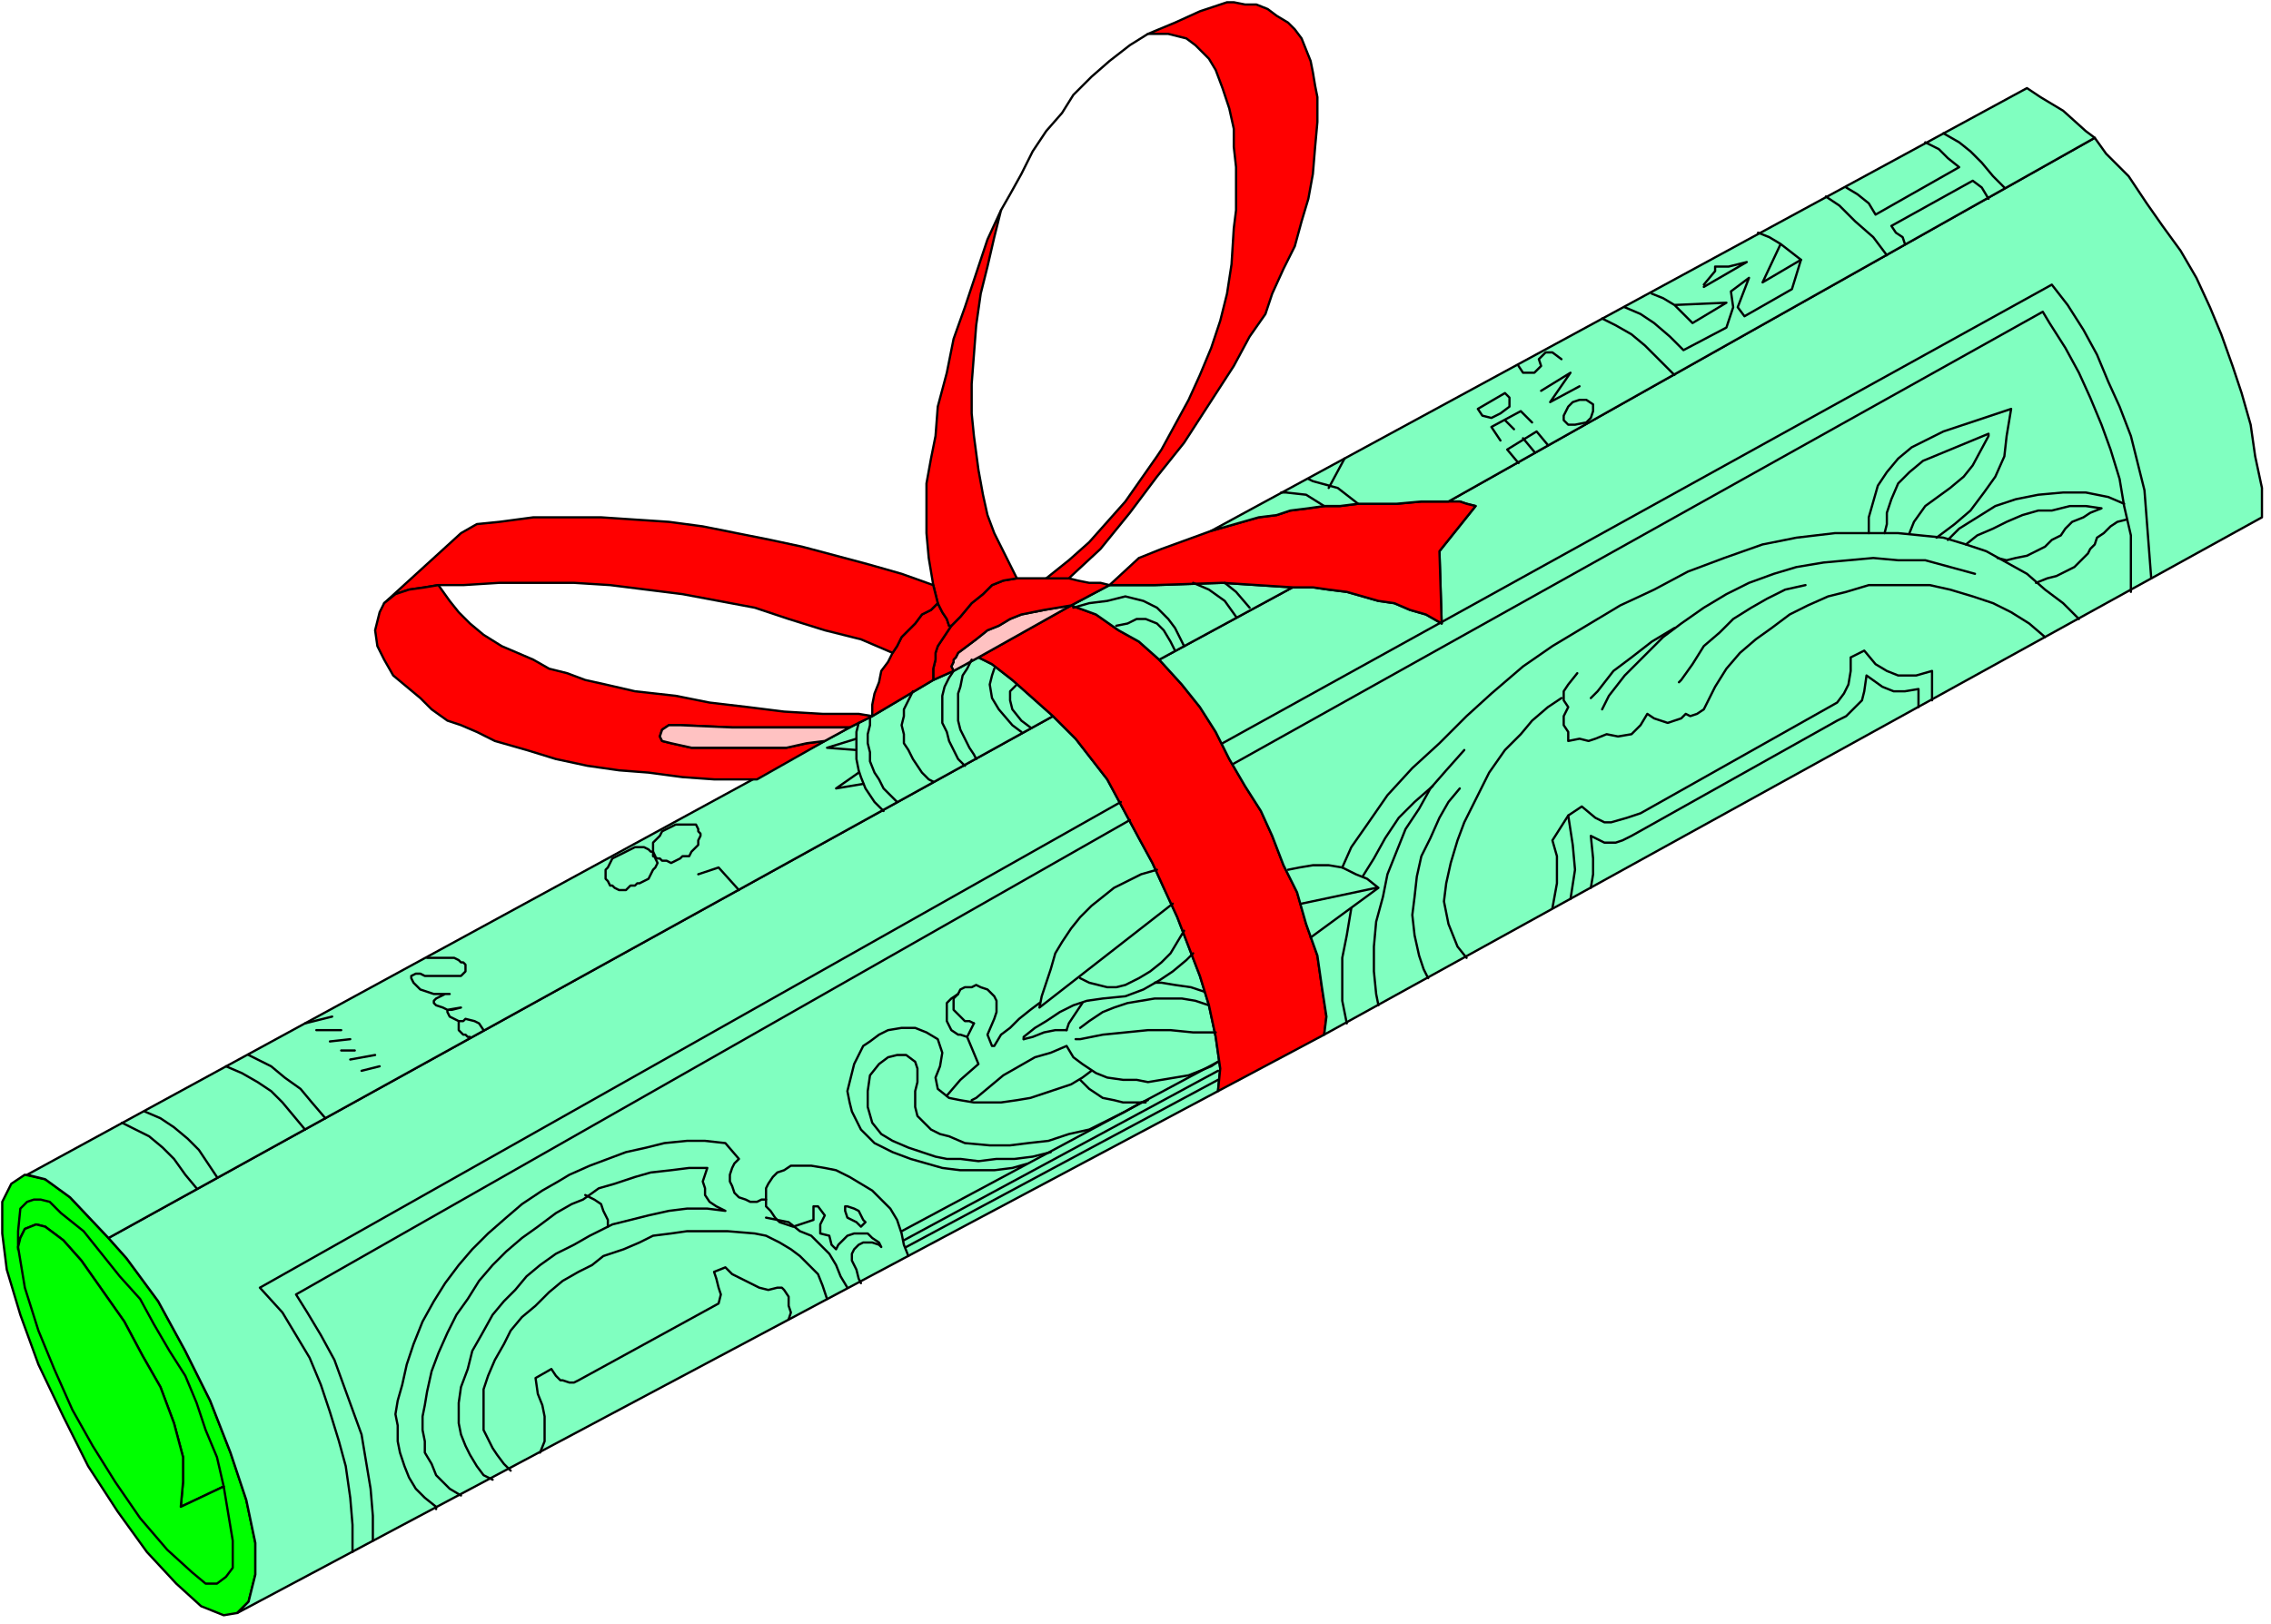 <svg xmlns="http://www.w3.org/2000/svg" width="321.533" height="230" fill-rule="evenodd" stroke-linecap="round" preserveAspectRatio="none" viewBox="0 0 1005 719"><style>.pen1{stroke:#000;stroke-width:1;stroke-linejoin:round}.brush1{fill:#0f0}.brush2{fill:#80ffc0}.brush3{fill:red}.brush4{fill:#ffc2c2}</style><path d="m48 548 8 9 14 19 12 22 11 22 9 23 7 21 4 19v14l-3 12-5 5-6 1-10-4-11-10-13-14-13-18-13-20-11-22-11-23-8-22-6-20-2-16v-14l4-8 6-4 9 2 11 8 17 18z" class="pen1 brush1"/><path d="m99 658-3-13-5-12-4-12-5-12-7-11-7-12-6-11-9-10-8-10-8-10-10-8-5-5-4-1h-3l-3 1-3 3-1 10v8l1-5 2-4 5-2 4 1 8 6 8 9 19 27 8 15 8 14 6 16 4 15v11l-1 11 19-9z" class="pen1 brush1"/><path d="m8 552 3 18 6 19 7 17 8 18 9 16 10 16 11 16 12 14 11 10 6 5h5l4-3 3-4v-12l-4-24-19 9 1-11v-11l-4-15-6-16-8-14-8-15-19-27-8-9-8-6-4-1-5 2-2 4-1 4z" class="pen1 brush1"/><path d="m539 483 1-10-2-14-3-14-4-13-5-13-5-13-6-13-5-11-6-11-7-13-7-13-7-9-7-9-10-10L48 548l8 9 14 19 12 22 11 22 9 23 7 21 4 19v14l-3 12-5 5 434-231z" class="pen1 brush2"/><path d="m48 548 418-231-9-8-9-8-9-7-6-3-11 6-9 4-27 16-10 5-11 6-30 16L12 520l8 2 11 8 17 18z" class="pen1 brush2"/><path d="m539 483 1-10-2-14-3-14-4-13-5-13-5-13-6-13-5-11-6-11-7-13-7-13-7-9-7-9-10-10-9-8-9-8-9-7-6-3 41-23 11 4 10 7 9 5 9 8 10 11 8 10 7 11 6 12 7 12 7 11 5 11 5 13 6 12 4 14 5 14 2 14 2 13-1 8-47 25z" class="pen1 brush3"/><path d="M927 61 641 222h5l3 1 4 1-16 20 1 32-7-4-7-2-7-3-7-1-7-2-7-2-8-1-7-1h-9l-59 32 10 11 8 10 7 11 6 12 7 12 7 11 5 11 5 13 6 12 4 14 5 14 2 14 2 13-1 8 415-229v-13l-3-14-2-14-4-14-4-12-5-14-5-12-6-13-7-12-8-11-7-10-8-12-10-10-5-7z" class="pen1 brush2"/><path d="m513 292 59-32-31-2-30 1h-20l-17 9 11 4 10 7 9 5 9 8z" class="pen1 brush2"/><path d="M572 260h9l7 1 8 1 7 2 7 2 7 1 7 3 7 2 7 4-1-32 16-20-4-1-3-1h-17l-11 1h-17l-8 1h-7l-7 1-8 1-6 2-8 1-7 2-7 2-7 2-11 4-11 4-10 4-13 12h20l30-1 31 2z" class="pen1 brush3"/><path d="m897 39 6 4 10 6 10 9 4 3-286 161h-12l-11 1h-17l-8 1h-7l-7 1-8 1-6 2-8 1-7 2-7 2-7 2L897 39z" class="pen1 brush2"/><path d="m433 291 41-23-6 1-6 1-5 1-5 1-5 2-5 3-5 2-5 4-4 3-4 3-1 2-1 1v1l-1 2 1 2 11-6z" class="pen1 brush4"/><path d="m450 256-6 1-5 2-4 4-5 4-5 6-4 4-2 3-2 3-2 3-1 3v3l-1 4v5l9-4-1-2 1-2v-1l1-1 1-2 4-3 4-3 5-4 5-2 5-3 5-2 5-1 5-1 6-1 6-1 17-9-4-1h-5l-5-1-4-1h-23z" class="pen1 brush3"/><path d="m415 267 2 4 2 3 1 3h1l-2 3-2 3-2 3-1 3v3l-1 4v5l-27 16v-5l1-5 2-5 1-5 3-4 2-4 2-3 2-4 6-6 3-4 4-2 3-3zm93-252h9l4 1 4 1 4 3 6 6 3 5 3 8 3 9 2 9v8l1 9v19l-1 8-1 16-2 13-3 12-4 12-5 12-5 11-6 11-6 11-2 3-7 10-7 10-8 9-8 9-9 8-10 8h10l14-13 13-16 12-16 12-15 11-17 11-17 7-13 7-10 3-9 5-11 5-10 3-11 3-10 2-11 1-12 1-11V43l-1-5-1-6-1-5-2-5-2-5-3-4-3-3-5-3-4-3-5-2h-5l-5-1h-3l-12 4-11 5-12 5z" class="pen1 brush3"/><path fill="none" d="m508 15-8 5-9 7-8 7-8 8-5 8-7 8-6 9-5 10-5 9-4 7" class="pen1"/><path d="m413 259 2 8 2 4 2 3 1 3h1l4-4 5-6 5-4 4-4 5-2 6-1-2-4-4-8-4-8-3-8-2-9-2-11-2-15-1-10v-13l1-13 1-13 2-14 3-12 3-13 3-12-6 13-5 15-5 15-5 14-3 15-4 15-1 13-2 10-2 11v22l1 11 2 12z" class="pen1 brush3"/><path d="m415 267-3 3-4 2-3 4-6 6-2 4-2 3-14-6-16-4-16-5-15-5-16-3-16-3-16-2-16-2-16-1h-33l-16 1h-11l-6 1-7 1-6 2-5 4 34-31 7-4 10-1 15-2h30l15 1 15 1 15 2 15 3 15 3 14 3 15 4 15 4 14 4 14 5 2 8z" class="pen1 brush3"/><path d="m194 259 5 7 4 5 5 5 6 5 8 5 7 3 7 3 7 4 8 2 8 3 9 2 13 3 18 2 15 3 17 2 16 2 17 1h16l6 1-10 5h-52l-23-1h-5l-3 2-1 3 1 2 4 1 9 2h42l9-2 8-1-30 17h-19l-14-1-15-2-13-1-14-2-14-3-13-4-14-4-8-4-7-3-6-2-7-5-5-5-6-5-6-5-4-7-3-6-1-7 1-4 1-4 2-4 5-4 6-2 7-1 6-1z" class="pen1 brush3"/><path d="m376 322-11 6-8 1-9 2h-42l-9-2-4-1-1-2 1-3 3-2h5l23 1h52z" class="pen1 brush4"/><path fill="none" d="M156 687v-12l-1-12-2-14-3-11-4-13-4-12-5-12-6-10-6-10-10-11 381-215" class="pen1"/><path fill="none" d="M165 682v-11l-1-12-2-12-2-12-4-11-4-11-4-11-6-11-6-10-5-8 369-210" class="pen1"/><path fill="none" d="M339 531h-2l-2 1h-3l-2-1-3-1-2-2-1-3-1-2v-3l1-3 1-2 2-2-6-7-9-1h-8l-10 1-8 2-9 2-8 3-8 3-9 4-5 3-7 4-9 6-7 6-8 7-7 7-6 7-6 8-5 8-5 9-4 10-3 9-2 9-2 7-1 6 1 5v7l1 5 2 6 2 5 3 5 4 4 5 4v1" class="pen1"/><path fill="none" d="m204 662-5-3-6-6-2-5-3-5v-5l-1-5v-6l1-5 1-6 2-9 3-8 4-9 4-8 5-7 5-8 6-7 6-6 7-6 7-5 8-6 7-4 5-2 7-5 7-2 9-3 7-2 9-1 8-1h8l-1 3-1 3 1 3v3l2 3 3 2 2 1 2 1-8-1h-9l-8 1-9 2-8 2-8 2-10 5-7 4-8 4-7 5-6 5-5 6-5 5-5 6-5 9-4 7-2 8-3 8-1 7v9l1 5 2 5 2 4 3 5 3 4 4 2" class="pen1"/><path fill="none" d="M269 543v-3l-2-4-1-3-3-2-2-1-2-1m107 46-2-6-2-5-8-8-4-3-5-3-6-3-5-1-12-1h-18l-7 1-8 1-6 3-7 3-9 3-5 4-6 3-7 4-6 5-6 6-6 5-5 6-3 6-4 7-3 7-2 6v18l2 4 2 4 2 3 3 4 3 3m155-83-1-2-1-4-2-4v-3l1-2 2-2 2-1h4l3 1 1 1-1-2-3-2-2-2h-6l-3 1-4 4-1 2-2-2-1-4-4-1v-4l2-4-3-4h-2v6l-3 1-3 1-3 1-3-1-3-1-2-2-2-3-2-2v-8l1-2 2-3 2-2 3-1 3-2h9l6 1 5 1 6 3 5 3 5 3 8 8 3 5 2 6 1 5 2 5" class="pen1"/><path fill="none" d="m380 536-2-1-3-1h-1v2l1 3 2 1 2 1 2 2 2-2-1-1-1-2-1-2m-5 34-3-5-2-5-3-5-8-8-5-2-5-4-5-1-5-1m10 45 1-3-1-3v-4l-2-3-1-1h-2l-4 1-4-1-4-2-4-2-4-2-3-3-5 2 1 3 1 4 1 3-1 4-62 34-2 1h-2l-3-1h-1l-2-2-2-3-7 4 1 7 2 5 1 5v11l-2 5m162-91 138-74m-139 71 139-75m-140 71 140-75m-84 45-7 2-8 1h-15l-8-1-7-2-7-2-8-3-8-4-6-6-2-4-2-4-1-4-1-5 1-4 1-4 1-4 2-4 2-4 3-2 4-3 4-2 6-1h6l5 2 5 3 2 6-1 6-2 5 1 5 5 4 5 1 6 1h12l7-1 6-1 6-2 6-2 6-2 5-3 4-3" class="pen1"/><path fill="none" d="m478 478 4 4 3 2 3 2 5 1 4 1h8l3-1" class="pen1"/><path fill="none" d="M507 488h-2l-7 4-8 4-8 4-9 2-9 3-9 1-8 1h-9l-11-1-7-3-4-1-4-2-6-6-1-4v-7l1-4v-6l-1-3-4-3h-4l-4 1-4 3-4 5-1 7v7l2 7 4 5 5 3 7 3 6 2 6 2 5 1h6l8 1 8-1h8l8-1 8-2" class="pen1"/><path fill="none" d="m430 487 2-1 6-5 6-5 7-4 7-4 7-2 7-3 3 5 4 3 6 4 5 2 7 1h6l5 1 6-1 6-1 6-1 5-2 5-2 3-2m-1-13h-10l-10-1h-10l-10 1-10 1-10 2h-2m59-15-6-2-6-1h-12l-6 1-6 1-6 2-5 2-6 4-4 3m55-16-6-2-7-1-6-1h-3m-39 21h-5l-5 1-5 2-4 1" class="pen1"/><path fill="none" d="M453 460v-1l5-4 5-3 6-4 6-3 6-2 7-1 10-1 8-3 7-4 6-4 6-5 3-3" class="pen1"/><path fill="none" d="m478 433 4 2 4 1 4 1h4l4-1 6-3 5-3 5-4 4-4 3-5 3-5m-64 34 59-46m-7-15-7 2-6 3-6 3-5 4-5 4-5 5-4 5-4 6-3 5-2 7-2 6-2 6-1 5m19-2-2 3-2 3-2 3-1 3m-12-12-4 3-5 4-4 4-4 3-3 5h-1l-2-5 3-7 1-3v-5l-1-2-3-3-3-1-2-1-2 1h-3l-2 1-1 2m0 0-2 2v5l5 5h2l2 1" class="pen1"/><path fill="none" d="m424 440-3 2-2 2v8l1 2 1 2 3 2h1l3 1m3-6-3 6 5 12-8 7-6 7M87 526l-5-6-5-7-5-5-6-5-6-3-6-3m42 24-4-6-4-6-5-5-6-5-6-4-7-3m71 8-5-6-5-6-5-5-6-4-7-4-7-3m44 23-6-7-5-6-7-5-6-5-8-4-2-1m25-14 12-3m-7 6h11m-5 5 9-1m-4 5h6m-2 4 11-2m-6 7 8-2m21-48h12l2 1 1 1h1l1 1v3l-2 2h-16l-2-1h-2l-2 1v1l1 2 3 3 3 1 3 1h7-2l-4 2-1 1v1l1 1 3 1 2 1 6-1-4 1h-2v1l1 2 4 2h2l1-1 4 1 2 1 2 3m-11-4v4l2 2h1l1 1h1m75-68 2-1 2-1 1-2 1-2 1-1 1-2-1-2v-1l-1-2h-1l-1-1-2-1h-4l-2 1-2 1-2 1-2 1-2 1-1 2-1 2-1 1v4l1 1 1 2h1l1 1 2 1h3l2-2h2l1-1h1" class="pen1"/><path fill="none" d="M303 379h2l1-2 3-3v-2l1-2v-1l-1-1v-1l-1-2h-9l-2 1-2 1-2 1-1 2-3 3v6l2 1h1l1 1h2l2 1 2-1 2-1 1-1h1m6 8 9-3 9 10m52-67-13 4 13 1m1 10-10 7 12-2" class="pen1"/><path fill="none" d="m380 320-1 4v12l1 5 1 3 2 5 2 3 2 3 4 4m-6-42v4l-1 4v4l1 4v4l2 5 2 3 2 4 6 6m7-49-2 4-2 4v3l-1 4 1 4v4l2 3 2 4 2 3 2 3 3 3 2 1m9-49-2 3-2 4-1 4v12l2 4 1 4 2 4 2 4 3 3" class="pen1"/><path fill="none" d="m430 292-2 4-2 3-1 5-1 3v12l1 4 2 4 2 4 2 3 1 2m8-40-1 3-1 4 1 6 3 5 6 7 4 3m-2-21-3 3v4l1 4 4 5 4 3m496-66-1-13-1-13-1-13-3-12-3-12-5-13-5-11-5-12-6-11-7-11-7-9-367 203" class="pen1"/><path fill="none" d="m546 338 358-200 3 5 7 11 6 11 5 11 5 12 4 11 4 13 2 12 3 13v25M610 393l-5-4-5-2-6-3-6-1h-7l-6 1-5 1m6 15 33-7m1 0-30 22" class="pen1"/><path fill="none" d="m920 274-7-7-8-6-8-7-9-5-9-5-9-3-10-3-10-1-10-1h-28l-17 2-15 3-17 6-16 6-15 8-15 7-15 9-15 9-13 9-14 12-11 10-12 12-12 11-11 12-9 13-7 10-4 9m4 18-2 12-2 10v19l2 10" class="pen1"/><path fill="none" d="m634 348-8 7-7 7-6 9-5 9-5 8" class="pen1"/><path fill="none" d="m648 332-8 9-7 8-5 9-6 9-4 10-4 10-2 10-3 11-1 11v11l1 10 1 5" class="pen1"/><path fill="none" d="m646 349-5 6-4 7-4 9-4 8-2 9-1 9-1 8 1 9 2 9 2 6 2 4m59-124-6 4-7 6-5 6-7 7-7 10-6 12-5 10-3 8-3 10-2 9-1 8 2 10 2 5 2 5 4 5m92-146-10 6-9 7-8 6-7 9-3 3" class="pen1"/><path fill="none" d="m874 254-11-3-11-3h-12l-11-1-11 1-11 1-12 2-10 3-11 4-10 5-10 6-10 7-8 6-17 17-7 9-3 6" class="pen1"/><path fill="none" d="m799 259-9 2-8 4-7 4-8 5-6 6-7 6-5 8-5 7-1 1" class="pen1"/><path fill="none" d="m698 298-4 5-2 3v4l2 3-2 4v4l2 3v4l5-1 4 1 3-1 5-2 5 1 6-1 4-4 3-5 3 2 6 2 6-2 2-2 2 1 3-1 3-2 1-2 4-8 5-8 6-7 7-6 7-5 8-6 8-4 9-4 8-2 10-3h27l9 2 10 3 9 3 8 4 8 5 7 6m-211 79-7 11 2 7v12l-2 11" class="pen1"/><path fill="none" d="M855 310v-13l-7 2h-8l-5-2-5-3-5-6-6 3v6l-1 6-2 4-3 4-87 49-6 2-7 2h-3l-4-2-6-5-6 4 2 13 1 11-2 13" class="pen1"/><path fill="none" d="M849 313v-8l-6 1h-5l-5-2-7-5-1 7-1 4-7 7-4 2-91 51-4 2-3 1h-5l-6-3 1 10v7l-1 6m153-155 8-6 7-6 6-8 5-7 4-9 1-9 2-12-30 10-4 2-4 2-6 3-6 5-5 6-4 6-2 7-2 7v7" class="pen1"/><path fill="none" d="m845 236 2-5 5-7 11-8 6-5 4-5 7-13v-1l-29 12-6 5-5 5-3 7-2 6v5l-1 4m106-13-7-3-10-2h-10l-11 1-10 2-9 3-8 5-8 5-5 5" class="pen1"/><path fill="none" d="m884 247 4 1 4-1 5-1 4-2 4-2 3-3 4-2 2-3 3-3 5-2 3-2 5-2-7-1h-7l-8 2h-6l-7 2-7 3-6 3-7 3-5 4m71-11-4 1-3 2-3 3-3 2-1 3-2 2-1 2-6 6-4 2-4 2-4 1-5 2m-381 30-2-4-3-5-3-3-5-2h-4l-4 2-5 1" class="pen1"/><path fill="none" d="m524 286-2-4-2-4-3-4-5-5-6-3-8-2-8 2-8 1-7 2m72 4-5-7-7-5-7-3m25 11-6-7-5-4m44-34-8-5-9-1h-2m34 5-9-7-11-3-2-1m9 4 7-13m59-22 12-7m0 0 2 2v4l-4 3-4 2-4-1-2-3m24 6-5-5-13 7 4 6m2-9 4 4m15 7-5-6-13 8 5 6m2-11 5 6m-7-38 2 3h5l3-3-1-3 3-3h3l4 3m-9 14 13-8-9 13 13-7m3 16 2-2 1-3v-3l-3-2h-3l-3 1-2 2-2 4v2l2 2h3l5-1m39-21-13-13-6-5-7-4-6-3m10-5 7 3 6 4 7 6 6 6 19-10 3-9-1-7 8-6-5 13 3 4 21-12 4-13" class="pen1"/><path fill="none" d="m741 135 23-1-15 9-8-8-5-3-5-2m23-3 19-11-8 2h-6v2l-5 6m34-18-8 17 17-10-9-7-5-3-5-2m57 10-6-8-8-7-7-7-6-4m9-4 5 3 5 4 3 5 37-21-5-4-4-4-6-3m-9 45-1-3-3-2-2-3 36-20 4 3 3 5m7-5-5-5-5-6-5-5-5-4-7-4" class="pen1"/></svg>
